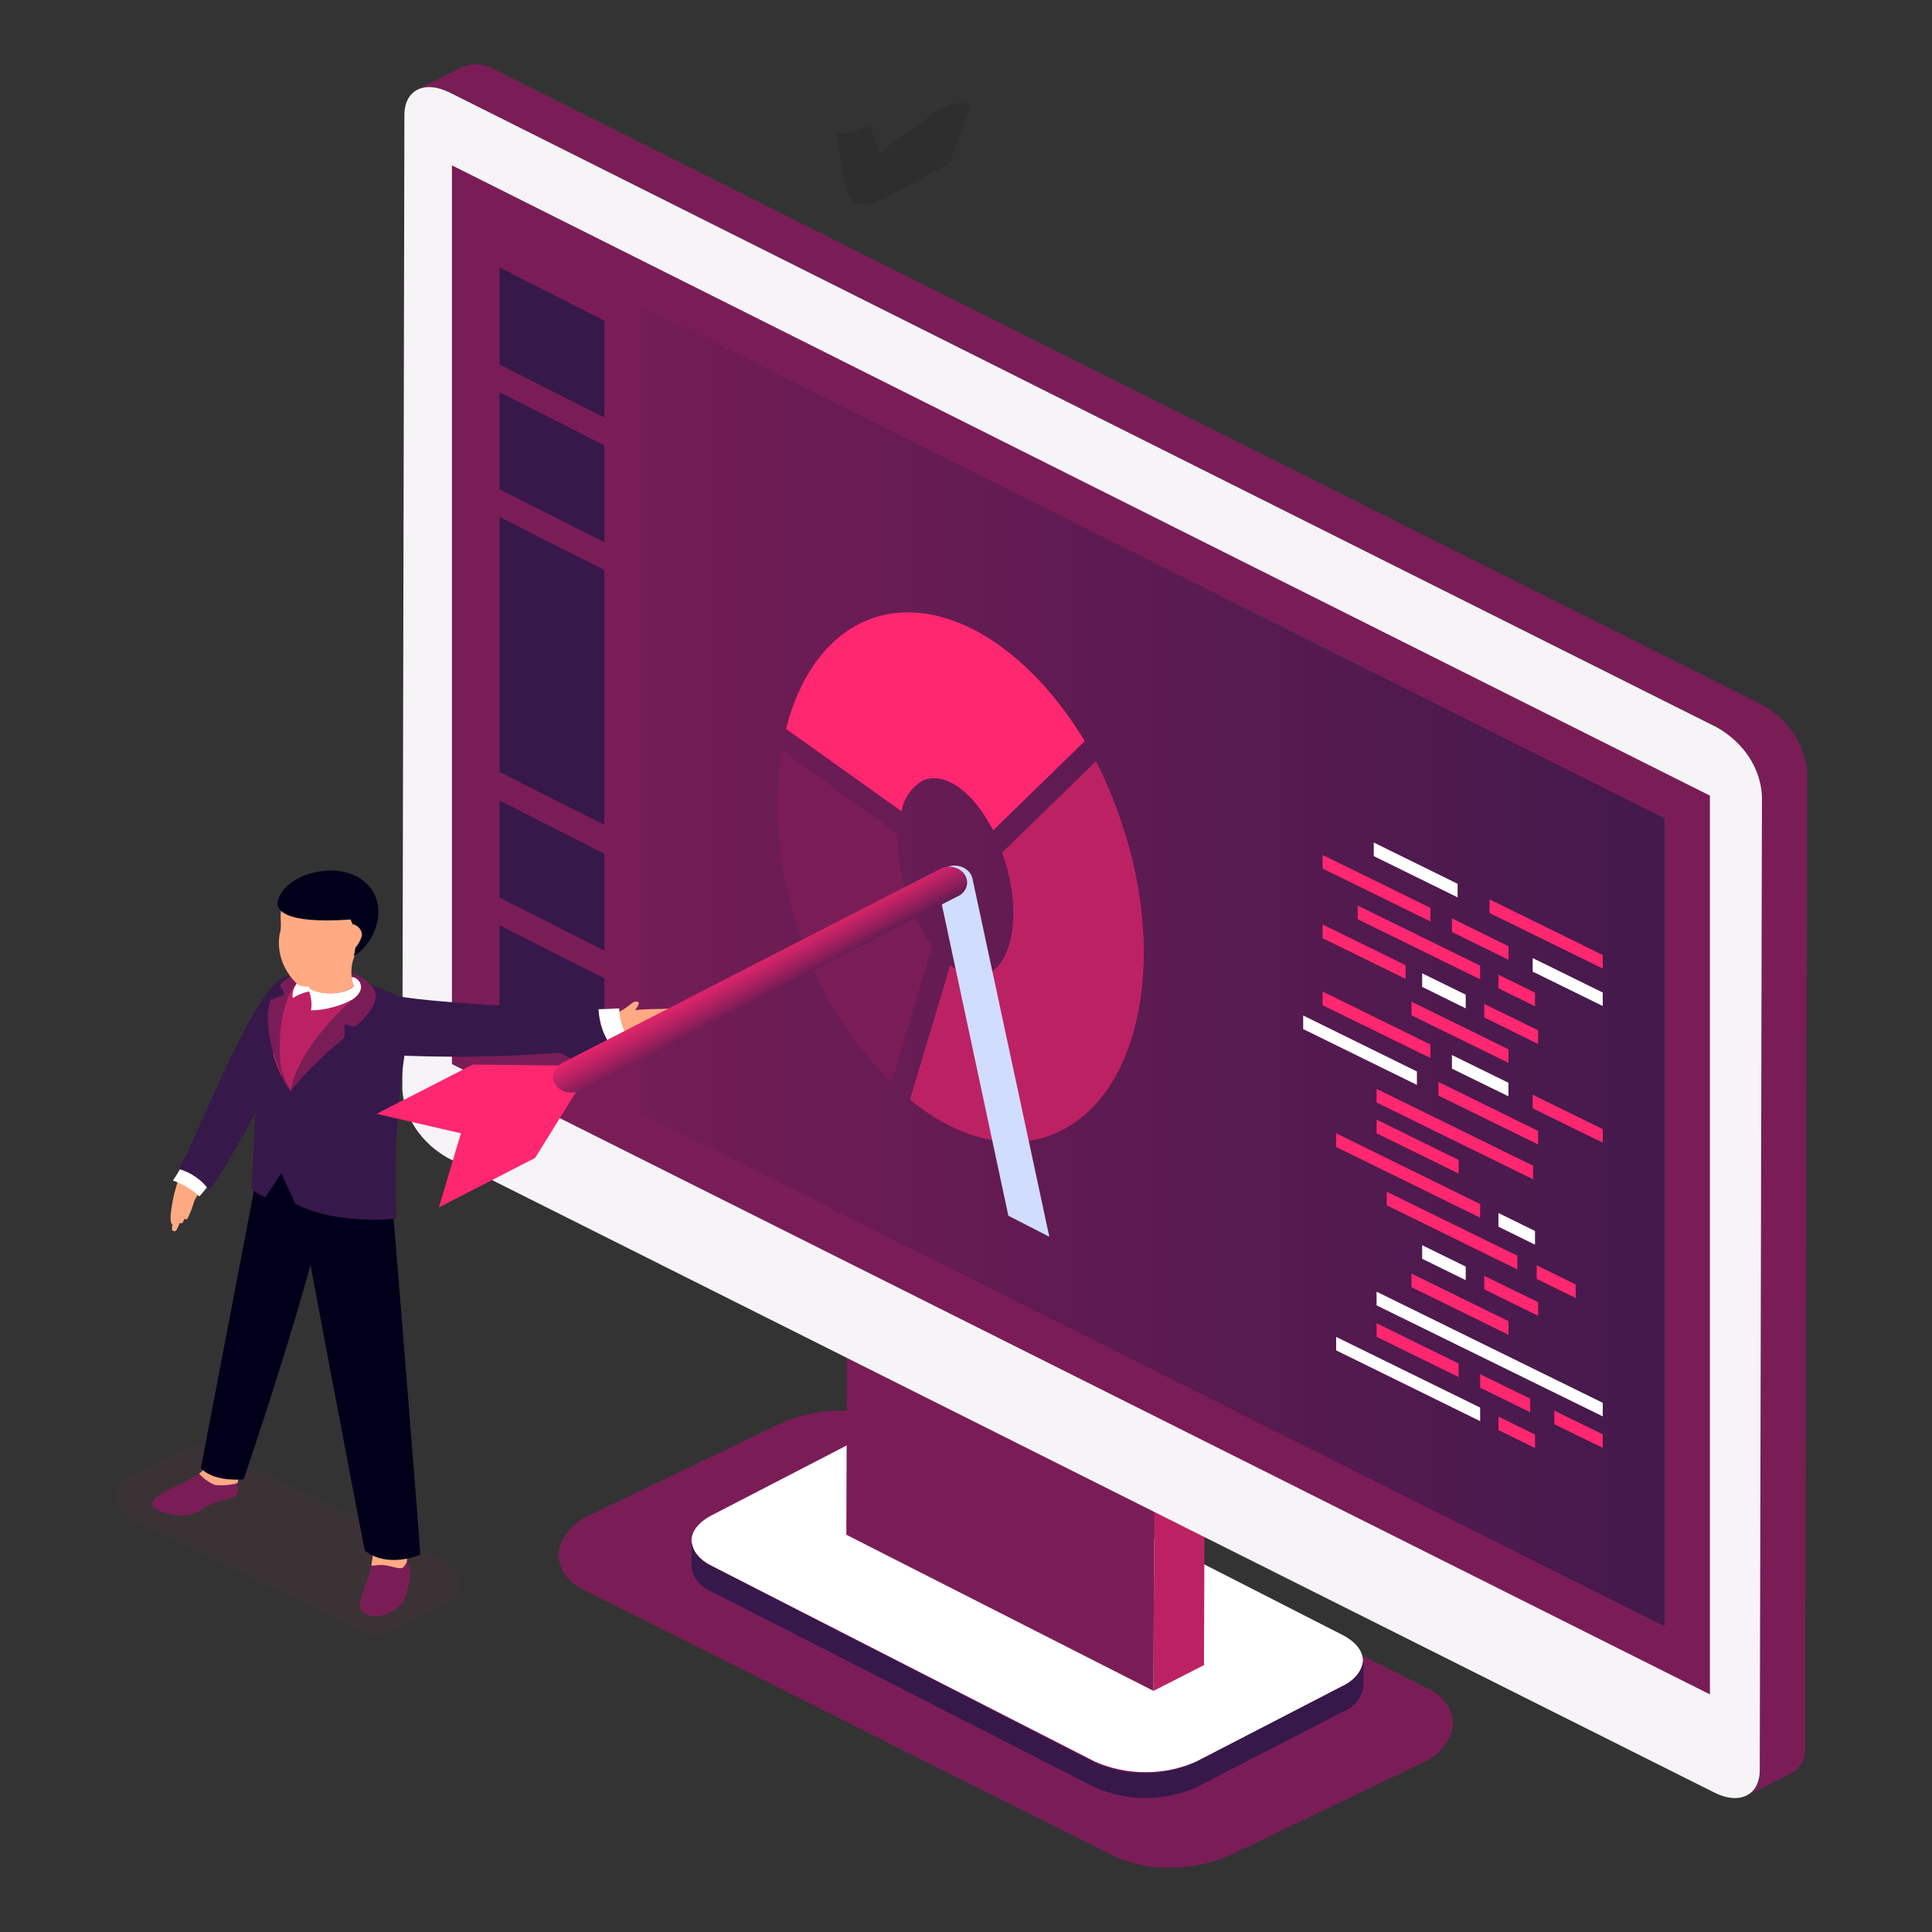 <svg width="150" height="150" viewBox="0 0 150 150" fill="none" xmlns="http://www.w3.org/2000/svg">
<rect x="0" y="0" width="150" height="150" fill="#333333" stroke="none"/>
<path opacity="0.1" d="M75.412 8.095C75.001 7.991 74.573 7.972 74.154 8.039C73.735 8.105 73.334 8.255 72.975 8.48C71.736 9.247 68.3 11.851 68.3 11.851C68.3 11.851 67.653 10.098 67.559 9.747C67.559 9.747 66.257 10.551 65 10.266C65 10.266 65.234 13.255 65.701 14.595C66.169 15.934 66.65 15.973 67.583 15.763C68.515 15.553 73.72 12.683 73.72 12.683L75.412 8.095Z" fill="black"/>
<path d="M110.718 131.033L69.658 110.406C68.327 109.794 66.84 109.492 65.338 109.528C63.686 109.509 62.054 109.85 60.588 110.52L45.988 117.542C45.297 117.811 44.694 118.228 44.233 118.753C43.772 119.279 43.468 119.898 43.348 120.553C43.342 121.169 43.537 121.773 43.909 122.296C44.281 122.818 44.815 123.236 45.448 123.502L86.508 144.12C87.844 144.728 89.333 145.03 90.838 144.997C92.491 145.014 94.123 144.67 95.588 143.997L110.198 136.975C110.888 136.705 111.489 136.286 111.947 135.759C112.405 135.231 112.704 134.611 112.818 133.956C112.828 133.342 112.635 132.74 112.262 132.221C111.889 131.702 111.353 131.289 110.718 131.033Z" fill="#7A1D57"/>
<path d="M104.188 126.916L74.508 111.758C73.291 111.208 71.942 110.921 70.573 110.921C69.204 110.921 67.855 111.208 66.638 111.758L55.338 117.604C53.148 118.71 53.128 120.5 55.338 121.615L84.998 136.764C86.22 137.31 87.572 137.594 88.943 137.594C90.314 137.594 91.666 137.31 92.888 136.764L104.208 130.928C106.358 129.804 106.348 128.013 104.188 126.916Z" fill="white"/>
<path d="M104.188 130.927L92.898 136.773C91.673 137.363 90.295 137.665 88.898 137.651C87.526 137.677 86.169 137.393 84.958 136.826L55.298 121.615C54.853 121.44 54.469 121.164 54.186 120.815C53.903 120.466 53.731 120.058 53.688 119.631V121.624C53.73 122.049 53.902 122.457 54.185 122.804C54.469 123.151 54.853 123.426 55.298 123.598L84.998 138.766C86.219 139.313 87.571 139.599 88.943 139.599C90.315 139.599 91.667 139.313 92.888 138.766L104.208 132.929C104.663 132.751 105.055 132.471 105.345 132.116C105.635 131.761 105.812 131.345 105.858 130.91V128.917C105.79 129.347 105.602 129.756 105.31 130.107C105.019 130.457 104.634 130.739 104.188 130.927V130.927Z" fill="#37184A"/>
<path d="M89.558 131.279L93.478 129.277L93.528 115.102L89.608 117.112L89.558 131.279Z" fill="#BC2263"/>
<path d="M65.758 104.99L89.608 117.112L93.528 115.102L69.688 102.989L65.758 104.99Z" fill="#01001A"/>
<path d="M65.708 119.157L89.558 131.279L89.608 117.112L65.758 104.991L65.708 119.157Z" fill="#7A1D57"/>
<path d="M136.808 54.714L38.398 5.412C38.038 5.186 37.616 5.047 37.175 5.01C36.734 4.973 36.29 5.039 35.888 5.201L32.388 6.957C32.792 6.793 33.238 6.726 33.68 6.763C34.123 6.8 34.547 6.94 34.908 7.168L133.308 56.47C134.323 57.043 135.17 57.819 135.778 58.734C136.387 59.649 136.739 60.678 136.808 61.736L136.648 137.423C136.696 137.799 136.629 138.18 136.453 138.525C136.277 138.871 135.999 139.169 135.648 139.389L139.148 137.633C139.499 137.414 139.777 137.116 139.953 136.77C140.129 136.424 140.196 136.044 140.148 135.667L140.308 59.981C140.238 58.923 139.884 57.895 139.276 56.98C138.668 56.065 137.822 55.288 136.808 54.714V54.714Z" fill="#7A1D57"/>
<path d="M133.308 56.478L34.898 7.176C32.958 6.22 31.398 6.975 31.398 8.932L31.238 84.619C31.312 85.675 31.667 86.702 32.275 87.617C32.883 88.531 33.726 89.308 34.738 89.885L133.128 139.187C135.068 140.153 136.628 139.371 136.628 137.432L136.798 61.745C136.73 60.688 136.378 59.66 135.772 58.745C135.165 57.83 134.321 57.053 133.308 56.478V56.478Z" fill="#F6F4F6"/>
<path d="M35.088 82.617L132.758 131.551V61.771L35.088 12.838V82.617Z" fill="#7A1D57"/>
<path d="M38.618 80.853L129.238 126.267V63.535L38.618 18.122V80.853Z" fill="url(#paint0_linear_202_1461)"/>
<path d="M35.398 82.047L49.768 89.218V20.439L35.398 13.268V82.047Z" fill="#7A1D57"/>
<path d="M38.778 28.303L46.918 32.42V24.889L38.778 20.764V28.303Z" fill="#37184A"/>
<path d="M38.778 37.985L46.918 42.101V34.57L38.778 30.445V37.985Z" fill="#37184A"/>
<path d="M38.778 69.688L46.918 73.805V66.274L38.778 62.148V69.688Z" fill="#37184A"/>
<path d="M38.778 79.37L46.918 83.495V75.955L38.778 71.839V79.37Z" fill="#37184A"/>
<path d="M38.778 59.928L46.918 64.045V44.252L38.778 40.135V59.928Z" fill="#37184A"/>
<path fill-rule="evenodd" clip-rule="evenodd" d="M106.658 66.467L113.168 69.671V68.617L106.658 65.414V66.467Z" fill="white"/>
<path fill-rule="evenodd" clip-rule="evenodd" d="M115.648 70.882L124.438 75.2V74.147L115.648 69.829V70.882Z" fill="#FF2770"/>
<path fill-rule="evenodd" clip-rule="evenodd" d="M102.688 67.432L111.058 71.54V70.487L102.688 66.379V67.432Z" fill="#FF2770"/>
<path fill-rule="evenodd" clip-rule="evenodd" d="M112.728 72.357L117.118 74.516V73.463L112.728 71.303V72.357Z" fill="#FF2770"/>
<path fill-rule="evenodd" clip-rule="evenodd" d="M118.998 75.438L124.438 78.106V77.061L118.998 74.384V75.438Z" fill="white"/>
<path fill-rule="evenodd" clip-rule="evenodd" d="M105.408 71.365L114.918 76.034V74.972L105.408 70.311V71.365Z" fill="#FF2770"/>
<path fill-rule="evenodd" clip-rule="evenodd" d="M116.338 76.728L119.178 78.123V77.07L116.338 75.675V76.728Z" fill="#FF2770"/>
<path fill-rule="evenodd" clip-rule="evenodd" d="M102.688 72.839L109.128 75.999V74.937L102.688 71.777V72.839Z" fill="#FF2770"/>
<path fill-rule="evenodd" clip-rule="evenodd" d="M110.418 76.622L113.798 78.29V77.228L110.418 75.569V76.622Z" fill="white"/>
<path fill-rule="evenodd" clip-rule="evenodd" d="M115.238 78.992L119.418 81.055V79.993L115.238 77.948V78.992Z" fill="#FF2770"/>
<path fill-rule="evenodd" clip-rule="evenodd" d="M109.588 78.826L117.118 82.521V81.468L109.588 77.772V78.826Z" fill="#FF2770"/>
<path fill-rule="evenodd" clip-rule="evenodd" d="M101.178 79.896L110.008 84.232V83.188L101.178 78.843V79.896Z" fill="white"/>
<path fill-rule="evenodd" clip-rule="evenodd" d="M102.688 78.044L111.058 82.143V81.099L102.688 76.982V78.044Z" fill="#FF2770"/>
<path fill-rule="evenodd" clip-rule="evenodd" d="M112.728 82.968L117.118 85.119V84.066L112.728 81.915V82.968Z" fill="white"/>
<path fill-rule="evenodd" clip-rule="evenodd" d="M118.998 86.049L124.438 88.717V87.664L118.998 84.996V86.049Z" fill="#FF2770"/>
<path fill-rule="evenodd" clip-rule="evenodd" d="M111.678 85.057L119.418 88.858V87.805L111.678 84.004V85.057Z" fill="#FF2770"/>
<path fill-rule="evenodd" clip-rule="evenodd" d="M106.878 85.593L119.028 91.561V90.508L106.878 84.54V85.593Z" fill="#FF2770"/>
<path fill-rule="evenodd" clip-rule="evenodd" d="M106.878 87.989L113.248 91.114V90.06L106.878 86.927V87.989Z" fill="#FF2770"/>
<path fill-rule="evenodd" clip-rule="evenodd" d="M103.738 89.051L114.918 94.537V93.484L103.738 87.989V89.051Z" fill="#FF2770"/>
<path fill-rule="evenodd" clip-rule="evenodd" d="M116.338 95.239L119.178 96.635V95.573L116.338 94.177V95.239Z" fill="white"/>
<path fill-rule="evenodd" clip-rule="evenodd" d="M107.668 93.58L117.808 98.557V97.495L107.668 92.527V93.58Z" fill="#FF2770"/>
<path fill-rule="evenodd" clip-rule="evenodd" d="M119.308 99.294L122.338 100.778V99.724L119.308 98.241V99.294Z" fill="#FF2770"/>
<path fill-rule="evenodd" clip-rule="evenodd" d="M110.418 97.732L113.798 99.391V98.337L110.418 96.678V97.732Z" fill="white"/>
<path fill-rule="evenodd" clip-rule="evenodd" d="M115.238 100.102L119.418 102.156V101.102L115.238 99.057V100.102Z" fill="#FF2770"/>
<path fill-rule="evenodd" clip-rule="evenodd" d="M109.588 99.935L117.118 103.63V102.577L109.588 98.882V99.935Z" fill="#FF2770"/>
<path fill-rule="evenodd" clip-rule="evenodd" d="M106.878 101.348L124.438 109.967V108.914L106.878 100.286V101.348Z" fill="white"/>
<path fill-rule="evenodd" clip-rule="evenodd" d="M106.878 103.788L113.248 106.913V105.868L106.878 102.735V103.788Z" fill="#FF2770"/>
<path fill-rule="evenodd" clip-rule="evenodd" d="M114.918 107.738L118.798 109.643V108.589L114.918 106.693V107.738Z" fill="#FF2770"/>
<path fill-rule="evenodd" clip-rule="evenodd" d="M120.678 110.573L124.438 112.416V111.363L120.678 109.52V110.573Z" fill="#FF2770"/>
<path fill-rule="evenodd" clip-rule="evenodd" d="M103.738 104.841L114.918 110.336V109.283L103.738 103.797V104.841Z" fill="white"/>
<path fill-rule="evenodd" clip-rule="evenodd" d="M116.338 111.029L119.178 112.425V111.38L116.338 109.985V111.029Z" fill="#FF2770"/>
<g opacity="0.2">
<path opacity="0.2" d="M34.588 121.228L16.588 112.381C16.257 112.217 15.883 112.131 15.503 112.131C15.123 112.131 14.749 112.217 14.418 112.381L10.128 114.505C9.618 114.756 9.243 115.174 9.084 115.668C8.924 116.161 8.994 116.69 9.278 117.138C9.476 117.45 9.771 117.705 10.128 117.876L28.128 126.732C28.459 126.896 28.833 126.982 29.213 126.982C29.593 126.982 29.967 126.896 30.298 126.732L34.598 124.599C35.108 124.348 35.483 123.93 35.642 123.436C35.801 122.943 35.732 122.414 35.448 121.966C35.247 121.653 34.949 121.397 34.588 121.228V121.228Z" fill="#FF2770"/>
</g>
<path d="M13.348 95.406C13.345 95.428 13.348 95.451 13.355 95.473C13.363 95.495 13.376 95.515 13.393 95.532C13.409 95.549 13.43 95.563 13.454 95.573C13.477 95.583 13.502 95.589 13.528 95.59C13.564 95.59 13.6 95.582 13.631 95.567C13.663 95.552 13.689 95.529 13.708 95.502C13.936 95.049 14.12 94.579 14.258 94.098C14.548 93.484 14.918 93.053 15.188 92.483C14.929 92.449 14.675 92.393 14.428 92.316C13.748 92.843 13.358 94.984 13.348 95.406Z" fill="#FFAA83"/>
<path d="M13.938 94.818C13.932 94.832 13.929 94.847 13.929 94.863C13.93 94.878 13.934 94.894 13.942 94.907C13.949 94.921 13.96 94.934 13.973 94.944C13.986 94.954 14.001 94.962 14.018 94.967C14.035 94.974 14.053 94.978 14.072 94.978C14.091 94.978 14.109 94.975 14.126 94.968C14.143 94.962 14.159 94.952 14.171 94.939C14.183 94.927 14.193 94.912 14.198 94.897C14.426 94.431 14.61 93.95 14.748 93.457C15.038 92.843 15.408 92.413 15.678 91.842C15.417 91.818 15.161 91.762 14.918 91.675C14.238 92.272 13.998 94.423 13.938 94.818Z" fill="#FFAA83"/>
<path d="M14.318 94.528C14.309 94.557 14.313 94.588 14.33 94.615C14.347 94.641 14.375 94.66 14.408 94.668C14.44 94.677 14.474 94.674 14.504 94.661C14.534 94.648 14.557 94.626 14.568 94.598C14.778 94.166 14.949 93.72 15.078 93.264C15.348 92.702 15.698 92.281 15.958 91.746C15.717 91.724 15.481 91.671 15.258 91.588C14.598 92.141 14.418 94.159 14.318 94.528Z" fill="#FFAA83"/>
<path d="M13.898 91.307C13.848 91.517 13.788 91.746 13.728 91.965C13.668 92.184 13.578 92.483 13.518 92.729C13.458 92.974 13.008 94.993 13.408 95.072C13.588 95.072 13.638 94.765 13.668 94.633C13.778 94.203 14.028 92.483 14.148 92.79C14.148 92.913 13.868 93.878 14.148 93.957C14.258 93.957 14.418 93.545 14.508 93.439C14.709 93.244 14.857 93.012 14.942 92.76C15.027 92.508 15.046 92.242 14.998 91.983C14.571 91.844 14.192 91.611 13.898 91.307V91.307Z" fill="#FFAA83"/>
<path d="M31.538 120.491L28.998 120.377C28.951 120.875 28.875 121.37 28.768 121.861C28.548 122.677 28.068 123.923 27.968 124.318C27.778 124.994 28.238 125.345 28.968 125.503C29.476 125.496 29.971 125.367 30.401 125.131C30.832 124.894 31.18 124.558 31.408 124.16C31.548 123.66 32.228 121.834 31.558 121.264L31.538 120.491Z" fill="#7A1D57"/>
<path d="M28.998 120.36C28.998 120.36 28.928 121.027 28.828 121.509C28.918 121.632 29.248 121.466 29.778 121.509C30.308 121.553 31.068 121.887 31.298 121.694C31.426 121.56 31.527 121.409 31.598 121.246V120.447L28.998 120.36Z" fill="#FFAA83"/>
<path d="M16.278 113.627C16.278 113.627 15.828 114.101 15.468 114.417C14.768 115.032 11.808 115.936 11.808 116.787C11.808 117.217 13.018 117.604 14.008 117.665C14.79 117.665 15.541 117.401 16.108 116.928C16.538 116.594 18.108 116.384 18.308 116.12C18.416 115.974 18.48 115.807 18.494 115.633C18.508 115.46 18.471 115.286 18.388 115.128C18.498 114.654 18.598 114.189 18.598 114.189L16.278 113.627Z" fill="#7A1D57"/>
<path d="M15.468 114.418C15.79 114.794 16.212 115.096 16.698 115.295C17.284 115.356 17.877 115.305 18.438 115.146C18.558 114.672 18.658 114.207 18.658 114.207L16.228 113.593C16.023 113.899 15.767 114.177 15.468 114.418Z" fill="#FFAA83"/>
<path d="M13.428 91.658C14.207 91.928 14.908 92.348 15.478 92.887C16.788 91.561 18.348 87.98 19.478 86.277L16.858 85.4C15.998 86.936 14.308 90.385 13.428 91.658Z" fill="white"/>
<path d="M13.898 90.754C14.861 91.054 15.682 91.629 16.228 92.386C17.748 90.807 24.458 77.579 24.568 77.29C23.868 77.202 22.368 75.832 22.308 75.832C19.998 75.832 15.218 88.621 13.898 90.754Z" fill="#37184A"/>
<path d="M48.998 77.939C48.629 78.247 48.211 78.507 47.758 78.712C48.288 78.58 48.338 78.878 48.918 78.808C49.138 78.72 49.738 77.93 49.568 77.816C49.398 77.702 49.218 77.764 48.998 77.939Z" fill="#FFAA83"/>
<path d="M52.818 78.334C52.352 78.299 51.884 78.299 51.418 78.334C51.318 78.334 49.738 78.334 49.048 78.466C48.47 78.535 47.899 78.641 47.338 78.782H47.248L46.918 78.869L46.618 78.966C46.746 79.092 46.863 79.227 46.968 79.37C47.353 79.84 47.631 80.37 47.788 80.932C48.788 80.835 51.288 80.318 51.358 80.318C52.598 80.318 52.868 79.958 52.638 79.703C52.578 79.65 53.388 79.405 53.218 79.141C53.307 79.034 53.359 78.906 53.368 78.773C53.209 78.604 53.024 78.457 52.818 78.334V78.334Z" fill="#FFAA83"/>
<path d="M45.088 78.369V81.538C46.406 81.416 47.713 81.21 48.998 80.923C48.407 80.142 48.088 79.227 48.078 78.29C47.148 78.352 46.128 78.36 45.088 78.369Z" fill="white"/>
<path d="M22.778 76.096C22.238 77.59 21.787 79.107 21.428 80.642C21.368 81.301 20.878 83.039 20.868 83.714L24.798 85.953C25.368 85.259 28.608 77.5 28.798 77.228C28.518 77.483 22.778 76.096 22.778 76.096Z" fill="#BC2263"/>
<path d="M20.198 89.92C20.098 90.42 15.598 113.97 15.598 113.979C16.598 115.111 18.918 114.856 18.918 114.856C18.918 114.856 26.688 92.123 25.218 91.043C25.098 90.64 20.468 90.139 20.198 89.92Z" fill="#01001A"/>
<path d="M23.128 92.773C23.128 93.229 28.278 120.333 28.328 120.386C30.058 121.79 32.578 120.746 32.628 120.702C32.678 120.658 30.528 94.089 30.428 93.027C29.548 93.501 23.698 93.159 23.128 92.773Z" fill="#01001A"/>
<path d="M22.128 76.096C22.318 75.938 23.208 75.788 23.408 75.666C20.728 75.218 19.998 80.151 19.998 81.362C19.998 83.864 19.538 92.246 19.538 92.246C19.811 92.565 20.182 92.809 20.608 92.948L21.998 90.85C21.998 90.85 22.058 89.736 22.238 88.077C22.318 87.304 22.408 86.549 22.488 85.786C22.488 85.514 22.598 84.75 22.598 84.75C22.32 84.353 22.066 83.943 21.838 83.521C21.817 83.485 21.8 83.447 21.788 83.407C21.47 82.718 21.216 82.008 21.028 81.283C20.826 80.532 20.719 79.764 20.708 78.992C20.744 78.536 20.841 78.085 20.998 77.649L21.998 77.272C22.118 77.105 21.718 76.657 21.738 76.526C21.812 76.349 21.949 76.199 22.128 76.096V76.096Z" fill="#37184A"/>
<path d="M29.148 76.587L28.688 76.429H28.618C28.468 76.376 25.278 81.23 24.618 81.573C24.235 81.758 23.896 82.005 23.618 82.301C23.169 82.815 22.87 83.418 22.748 84.057V84.144C22.648 84.531 22.298 85.698 22.048 86.646C21.928 87.12 21.838 87.524 21.808 87.778C21.718 88.815 21.698 89.855 21.748 90.894L22.928 93.466C26.198 95.16 30.788 94.607 30.788 94.607C30.534 89.201 30.94 83.787 31.998 78.457C32.138 77.763 30.478 77.079 29.148 76.587Z" fill="#37184A"/>
<path d="M46.468 78.255C43.668 78.465 31.978 77.746 30.608 77.263C30.675 78.817 30.631 80.374 30.478 81.924C36.153 82.193 41.843 82.002 47.478 81.353C47.25 80.971 47.047 80.579 46.868 80.177C46.621 79.559 46.486 78.91 46.468 78.255Z" fill="#37184A"/>
<path d="M22.768 75.683C22.542 75.812 22.328 75.955 22.128 76.113C21.963 76.21 21.834 76.347 21.758 76.508C21.758 76.64 22.138 77.123 22.028 77.254L20.998 77.641C20.87 78.08 20.796 78.53 20.778 78.983C20.795 79.755 20.902 80.522 21.098 81.274C21.291 81.995 21.545 82.702 21.858 83.39V83.513C22.045 83.916 22.28 84.301 22.558 84.662C22.418 84.329 22.158 83.925 22.038 83.565C21.94 83.341 21.867 83.108 21.818 82.872C21.719 82.079 21.696 81.28 21.748 80.484C21.738 80.414 21.738 80.344 21.748 80.274C21.814 79.356 22.002 78.449 22.308 77.57C22.401 77.288 22.539 77.019 22.718 76.772V76.772L22.838 76.605C23.557 76.079 24.312 75.593 25.098 75.148C24.888 75.095 22.818 75.718 22.768 75.683Z" fill="#7A1D57"/>
<path d="M26.498 75.639C26.288 75.815 27.548 77.316 27.368 77.544C27.153 77.786 26.919 78.015 26.668 78.228C22.928 81.915 22.588 84.434 22.588 84.653C23.777 83.227 25.117 81.902 26.588 80.695C26.898 80.546 26.668 79.765 26.778 79.519C26.978 79.519 27.478 79.861 27.708 79.607C27.708 79.607 29.548 78.044 29.108 76.973C28.668 75.903 26.938 75.279 26.498 75.639Z" fill="#7A1D57"/>
<path d="M27.298 75.885C27.309 76.115 27.367 76.34 27.468 76.552C26.628 77.43 24.128 77.167 24.018 76.552C24.018 76.552 24.488 75.674 24.498 75.587C24.04 75.76 23.598 75.965 23.178 76.201C23.005 76.377 22.876 76.583 22.799 76.805C22.721 77.027 22.697 77.261 22.728 77.491C23.107 77.245 23.539 77.069 23.998 76.974C24.178 77.448 24.229 77.953 24.148 78.448C25.307 78.416 26.436 78.113 27.418 77.57C28.718 76.596 27.588 75.736 27.298 75.885Z" fill="white"/>
<path d="M24.108 74.744C24.108 74.849 24.458 76.017 23.958 76.587C24.068 77.158 26.628 77.465 27.458 76.534C27.174 75.711 27.227 74.826 27.608 74.033C26.482 74.403 25.305 74.642 24.108 74.744V74.744Z" fill="#FFAA83"/>
<path d="M25.448 69.162C23.878 68.969 22.328 69.232 21.848 70.636C21.678 71.128 21.938 71.865 21.708 72.532C21.597 73.209 21.655 73.898 21.878 74.553C22.1 75.207 22.483 75.812 22.998 76.324C23.131 76.462 23.315 76.555 23.518 76.587C24.638 76.754 27.348 75.288 27.518 74.086C27.518 74.086 27.778 72.444 27.788 72.436C27.998 70.829 27.128 69.372 25.448 69.162Z" fill="#FFAA83"/>
<path d="M21.558 70.022C21.458 70.513 21.808 71.777 27.218 71.391C27.657 72.285 27.745 73.283 27.468 74.226C29.208 73.19 30.158 70.355 28.558 68.696C26.498 66.555 21.998 67.81 21.558 70.022Z" fill="#01001A"/>
<path d="M27.458 71.769C27.322 71.751 27.184 71.751 27.048 71.769C27.255 72.082 27.375 72.433 27.399 72.794C27.424 73.155 27.351 73.516 27.188 73.849C27.588 73.787 28.048 72.971 28.098 72.62C28.105 72.437 28.048 72.257 27.933 72.104C27.819 71.952 27.652 71.834 27.458 71.769Z" fill="#FFAA83"/>
<path d="M70.488 47.543C69.528 47.537 68.577 47.698 67.688 48.017C64.508 49.158 62.148 52.186 61.028 56.593L69.998 62.991C70.068 62.529 70.242 62.084 70.51 61.682C70.778 61.279 71.134 60.928 71.558 60.648C71.811 60.516 72.095 60.438 72.388 60.419C73.838 60.34 75.518 61.648 76.808 63.93L77.118 64.457L84.218 57.541C80.498 51.37 75.288 47.543 70.488 47.543Z" fill="#FF2770"/>
<path d="M85.088 59.103L77.808 66.195C79.288 70.294 78.808 74.489 76.808 75.543C76.559 75.675 76.278 75.753 75.988 75.771C75.575 75.767 75.167 75.691 74.788 75.548C74.409 75.405 74.066 75.197 73.778 74.937L70.648 85.382C73.288 87.524 76.058 88.656 78.648 88.656C79.608 88.662 80.559 88.501 81.448 88.182C88.348 85.724 90.838 74.726 87.008 63.658C86.485 62.104 85.844 60.582 85.088 59.103V59.103Z" fill="#BC2263"/>
<path d="M69.708 64.764L60.708 58.269C59.986 63.075 60.475 67.962 62.138 72.585C63.521 76.808 65.93 80.719 69.198 84.048L72.368 73.463C71.601 72.392 71.006 71.234 70.598 70.022C69.957 68.328 69.655 66.549 69.708 64.764V64.764Z" fill="#7A1D57"/>
<path d="M73.888 67.222C73.527 67.286 73.21 67.472 73.004 67.739C72.798 68.007 72.72 68.335 72.788 68.653L78.288 94.388L81.468 96.02L75.498 68.196C75.425 67.883 75.217 67.606 74.917 67.424C74.617 67.243 74.248 67.17 73.888 67.222V67.222Z" fill="#D1DDFF"/>
<path d="M36.708 82.652L29.238 86.479L35.788 87.989L34.078 93.738L41.548 89.902L45.518 83.495L45.018 82.74L36.708 82.652Z" fill="#FF2770"/>
<path d="M73.128 67.397L43.618 82.547C43.357 82.685 43.154 82.893 43.04 83.141C42.926 83.388 42.908 83.662 42.987 83.92C43.066 84.178 43.239 84.406 43.479 84.57C43.719 84.734 44.014 84.825 44.318 84.829C44.564 84.832 44.807 84.774 45.018 84.662L74.538 69.495C74.809 69.314 74.995 69.051 75.062 68.757C75.128 68.463 75.07 68.158 74.897 67.899C74.726 67.641 74.452 67.446 74.128 67.352C73.804 67.258 73.452 67.271 73.138 67.389L73.128 67.397Z" fill="url(#paint1_linear_202_1461)"/>
<defs>
<linearGradient id="paint0_linear_202_1461" x1="38.618" y1="72.199" x2="129.238" y2="72.199" gradientUnits="userSpaceOnUse">
<stop stop-color="#7A1D57" stop-opacity="0.8"/>
<stop offset="1" stop-color="#37184A" stop-opacity="0.8"/>
</linearGradient>
<linearGradient id="paint1_linear_202_1461" x1="55.438" y1="70.926" x2="59.49" y2="78.464" gradientUnits="userSpaceOnUse">
<stop offset="0.41" stop-color="#FF2770"/>
<stop offset="0.47" stop-color="#F7266E"/>
<stop offset="0.56" stop-color="#E1256A"/>
<stop offset="0.68" stop-color="#BD2264"/>
<stop offset="0.81" stop-color="#8B1E5A"/>
<stop offset="0.95" stop-color="#4D1A4E"/>
<stop offset="1" stop-color="#37184A"/>
</linearGradient>
</defs>
</svg>
